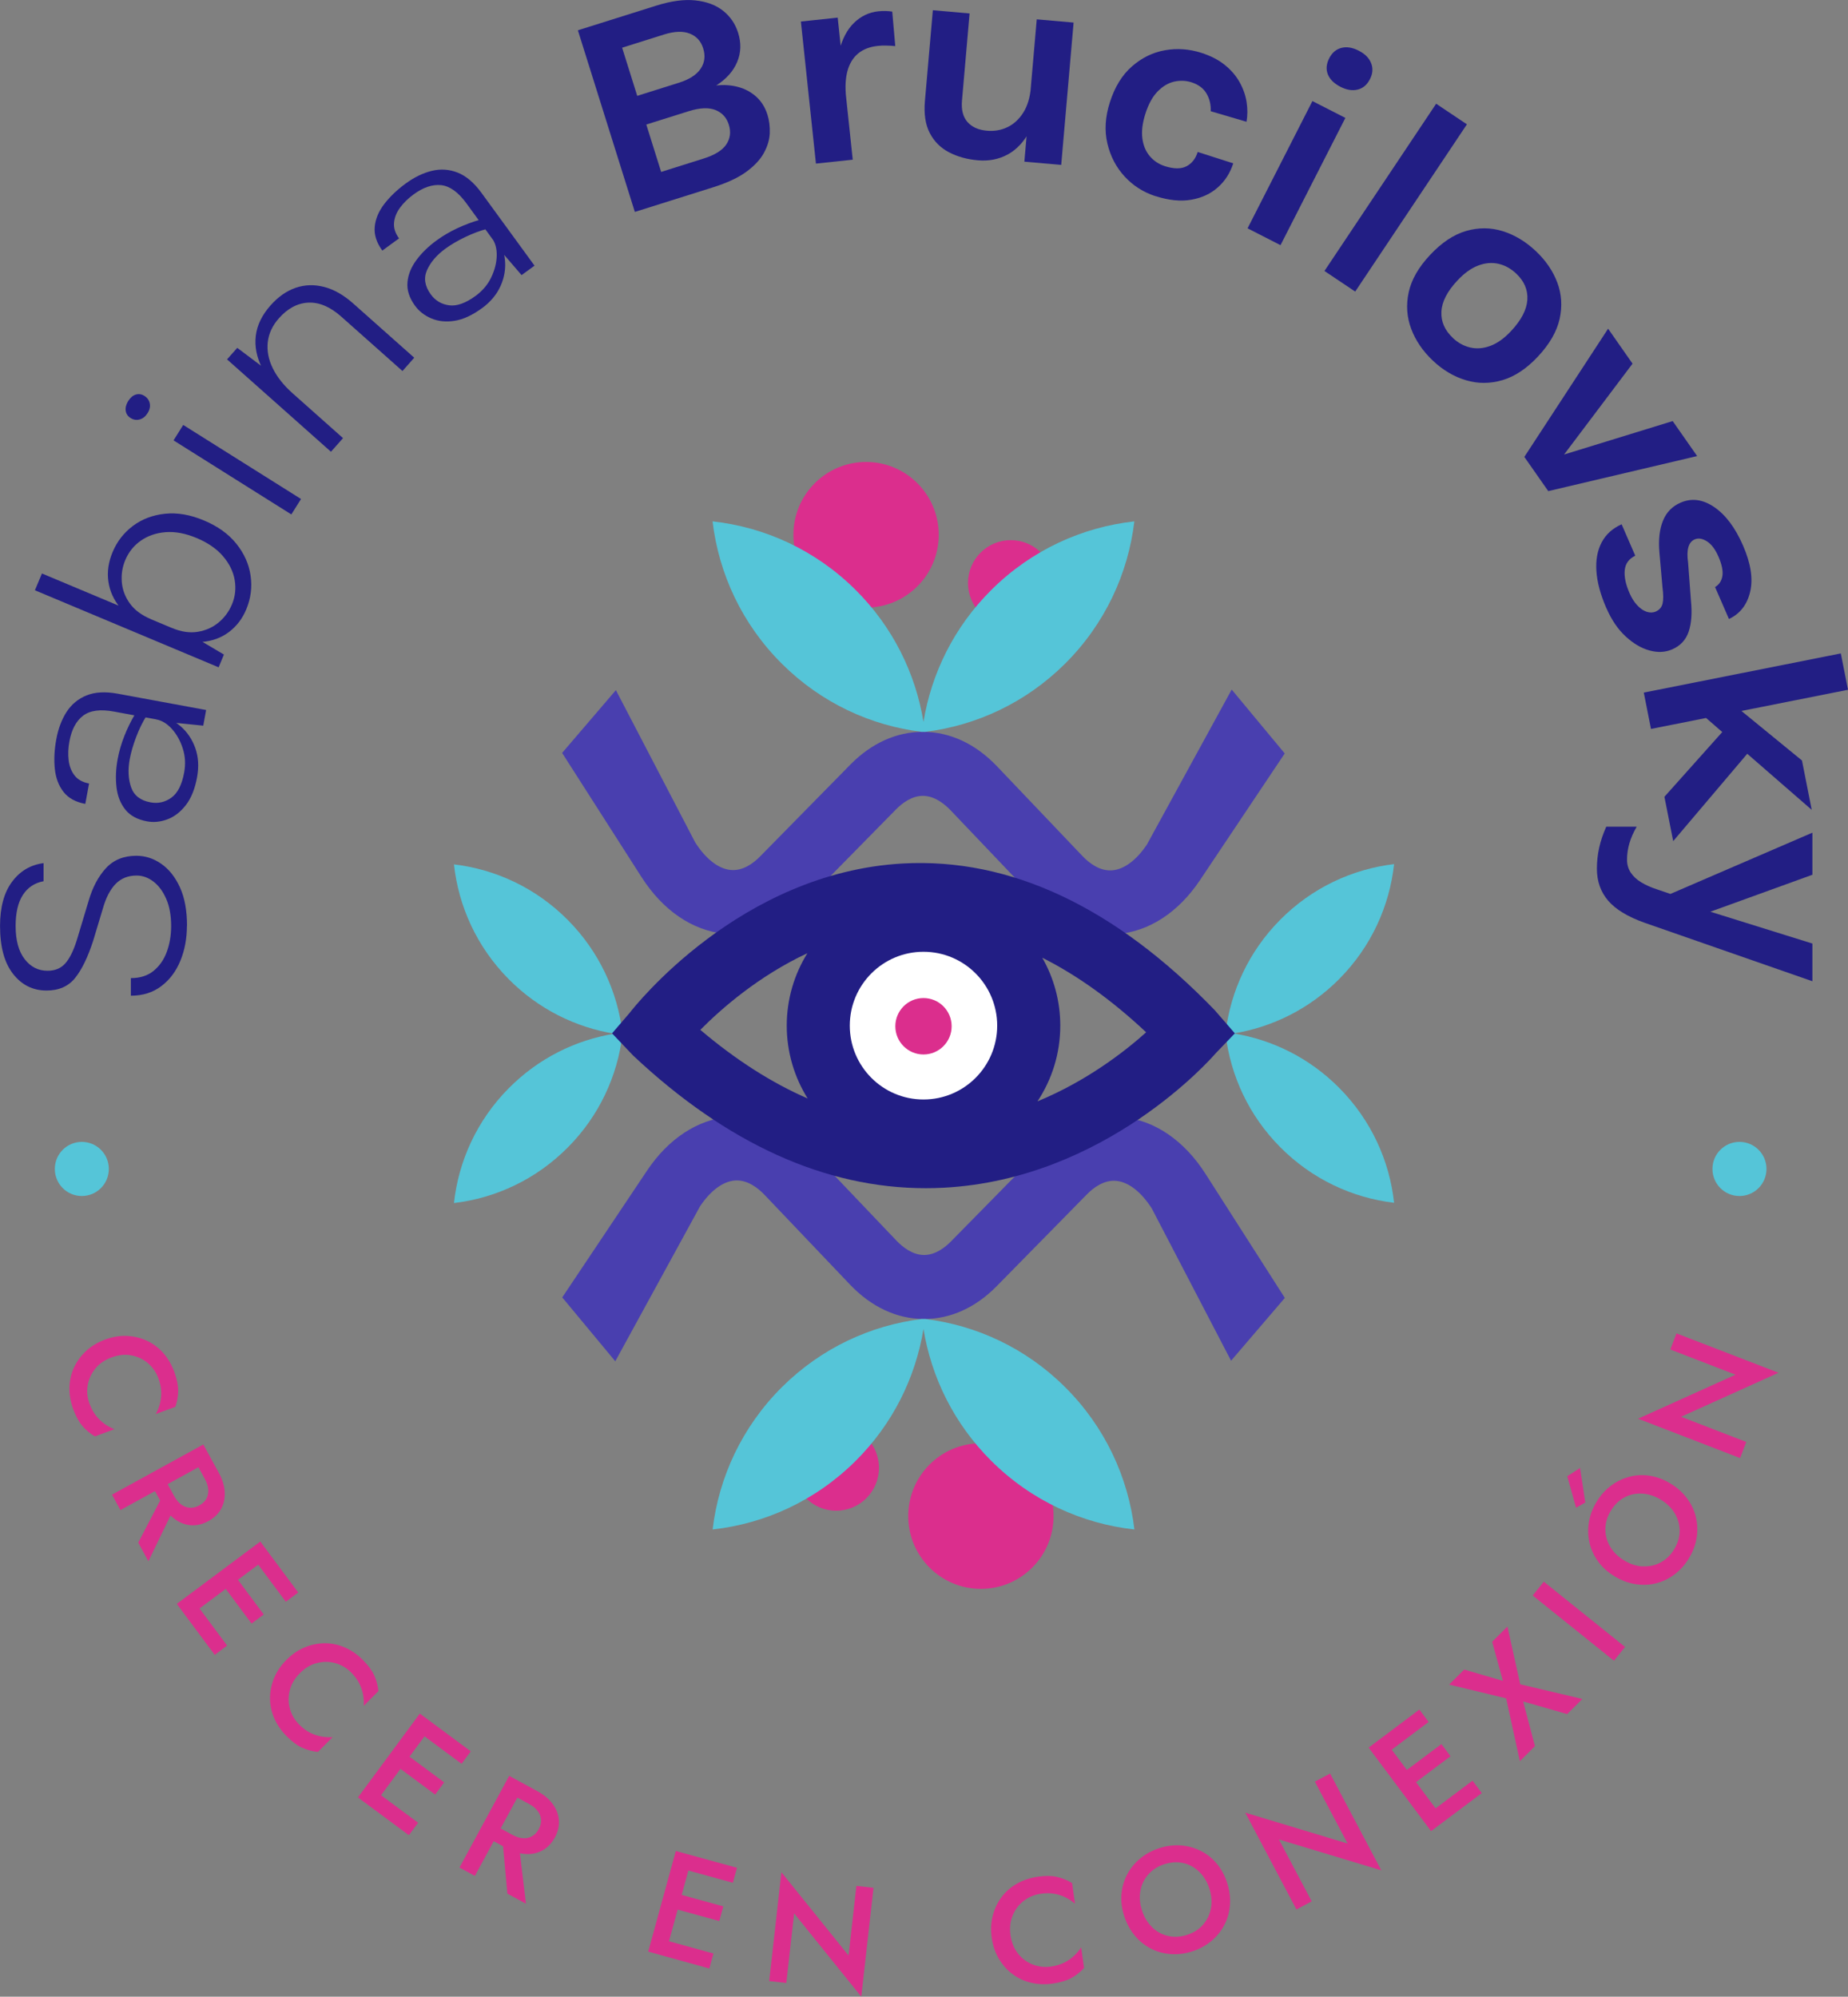 <svg xmlns="http://www.w3.org/2000/svg" width="124" height="134" viewBox="0 0 124 134" fill="none"><rect x="0" y="0" width="124" height="134" fill="#808080" stroke="none"/><g clip-path="url(#clip0_678_412)"><path d="M6.392 91.853C6.119 92.193 5.948 92.567 5.882 92.977C5.815 93.386 5.857 93.792 6.004 94.195C6.119 94.506 6.262 94.776 6.433 94.996C6.605 95.217 6.8 95.402 7.013 95.556C7.226 95.707 7.45 95.826 7.68 95.913L6.367 96.396C6.042 96.204 5.759 95.969 5.525 95.693C5.291 95.416 5.085 95.038 4.907 94.555C4.729 94.072 4.649 93.593 4.659 93.117C4.67 92.641 4.771 92.193 4.966 91.773C5.162 91.353 5.434 90.982 5.787 90.656C6.14 90.331 6.563 90.079 7.055 89.897C7.548 89.715 8.033 89.634 8.512 89.655C8.99 89.676 9.437 89.781 9.856 89.977C10.275 90.173 10.642 90.446 10.957 90.803C11.271 91.16 11.515 91.58 11.694 92.063C11.868 92.546 11.956 92.966 11.956 93.33C11.956 93.694 11.889 94.055 11.767 94.412L10.454 94.895C10.572 94.681 10.667 94.447 10.733 94.191C10.799 93.936 10.827 93.67 10.817 93.39C10.806 93.11 10.743 92.812 10.628 92.501C10.482 92.098 10.251 91.766 9.937 91.493C9.622 91.22 9.252 91.045 8.829 90.961C8.407 90.877 7.96 90.922 7.492 91.094C7.031 91.262 6.66 91.517 6.388 91.857L6.392 91.853Z" fill="#DB2E8D"></path><path d="M14.208 97.975L8.082 101.342L7.516 100.306L13.642 96.939L14.208 97.975ZM11.742 101.086L9.958 104.772L9.276 103.526L11.131 99.963L11.746 101.086H11.742ZM13.978 97.555L14.68 98.836C14.924 99.28 15.057 99.711 15.078 100.127C15.102 100.544 15.022 100.922 14.837 101.258C14.652 101.594 14.369 101.87 13.985 102.08C13.601 102.29 13.213 102.385 12.829 102.36C12.444 102.336 12.081 102.203 11.742 101.958C11.404 101.713 11.114 101.37 10.869 100.925L10.167 99.644L11.016 99.179L11.694 100.414C11.823 100.649 11.976 100.831 12.155 100.964C12.333 101.097 12.528 101.17 12.738 101.184C12.947 101.198 13.16 101.146 13.373 101.027C13.597 100.904 13.754 100.754 13.852 100.572C13.95 100.39 13.988 100.187 13.974 99.963C13.957 99.739 13.887 99.511 13.758 99.277L13.08 98.041L13.974 97.551L13.978 97.555Z" fill="#DB2E8D"></path><path d="M18.159 104.383L12.556 108.566L11.865 107.635L17.467 103.452L18.159 104.383ZM13.133 107.603L15.239 110.435L14.408 111.058L12.301 108.226L13.133 107.603ZM15.71 105.678L17.698 108.349L16.88 108.958L14.893 106.287L15.71 105.678ZM17.904 104.04L20.01 106.872L19.179 107.495L17.073 104.663L17.904 104.04Z" fill="#DB2E8D"></path><path d="M19.441 113.448C19.336 113.872 19.339 114.281 19.454 114.684C19.57 115.086 19.776 115.436 20.076 115.737C20.31 115.972 20.555 116.154 20.803 116.28C21.051 116.406 21.306 116.493 21.564 116.539C21.823 116.584 22.074 116.598 22.319 116.581L21.334 117.571C20.956 117.533 20.604 117.442 20.275 117.291C19.947 117.141 19.598 116.885 19.238 116.521C18.875 116.157 18.599 115.758 18.407 115.324C18.215 114.887 18.12 114.439 18.117 113.977C18.117 113.515 18.207 113.063 18.389 112.619C18.571 112.174 18.85 111.768 19.22 111.394C19.591 111.019 19.999 110.743 20.439 110.557C20.883 110.372 21.334 110.281 21.795 110.277C22.256 110.277 22.703 110.372 23.139 110.561C23.576 110.75 23.974 111.026 24.337 111.39C24.701 111.754 24.956 112.097 25.109 112.43C25.259 112.759 25.354 113.112 25.392 113.49L24.407 114.481C24.425 114.236 24.411 113.984 24.362 113.725C24.313 113.466 24.226 113.21 24.1 112.962C23.971 112.713 23.789 112.468 23.555 112.234C23.255 111.933 22.902 111.726 22.504 111.614C22.102 111.502 21.693 111.499 21.274 111.604C20.855 111.709 20.471 111.936 20.118 112.293C19.769 112.643 19.545 113.028 19.441 113.452V113.448Z" fill="#DB2E8D"></path><path d="M29.102 115.688L24.949 121.316L24.016 120.627L28.169 114.999L29.102 115.688ZM25.221 120.224L28.054 122.324L27.436 123.161L24.603 121.061L25.221 120.224ZM27.132 117.634L29.804 119.615L29.199 120.434L26.527 118.453L27.132 117.634ZM28.756 115.433L31.588 117.533L30.97 118.369L28.138 116.269L28.756 115.433Z" fill="#DB2E8D"></path><path d="M35.2 119.741L31.864 125.894L30.831 125.331L34.166 119.178L35.2 119.741ZM34.777 119.51L36.059 120.207C36.503 120.448 36.849 120.739 37.093 121.078C37.338 121.418 37.474 121.778 37.502 122.16C37.53 122.541 37.439 122.926 37.229 123.315C37.02 123.703 36.747 123.99 36.408 124.176C36.07 124.361 35.696 124.449 35.28 124.424C34.865 124.403 34.435 124.27 33.988 124.029L32.706 123.332L33.167 122.478L34.404 123.15C34.638 123.276 34.865 123.35 35.088 123.364C35.312 123.378 35.514 123.336 35.696 123.234C35.878 123.133 36.031 122.975 36.147 122.758C36.269 122.534 36.318 122.321 36.304 122.114C36.286 121.908 36.213 121.715 36.077 121.537C35.941 121.358 35.759 121.204 35.525 121.078L34.288 120.406L34.774 119.51H34.777ZM34.805 123.693L35.291 127.76L34.044 127.081L33.681 123.08L34.802 123.693H34.805Z" fill="#DB2E8D"></path><path d="M46.464 124.529L44.613 131.281L43.495 130.973L45.346 124.221L46.464 124.529ZM44.473 130.164L47.871 131.102L47.596 132.107L44.197 131.169L44.473 130.164ZM45.325 127.056L48.532 127.938L48.263 128.922L45.056 128.04L45.325 127.056ZM46.052 124.414L49.45 125.348L49.174 126.353L45.776 125.418L46.052 124.414Z" fill="#DB2E8D"></path><path d="M58.612 126.692L57.791 133.996L53.285 128.407L52.761 133.08L51.612 132.95L52.433 125.646L56.939 131.235L57.463 126.563L58.612 126.692Z" fill="#DB2E8D"></path><path d="M68.311 131.109C68.584 131.449 68.915 131.694 69.303 131.841C69.691 131.991 70.096 132.036 70.515 131.977C70.843 131.932 71.133 131.844 71.388 131.722C71.64 131.599 71.863 131.449 72.055 131.267C72.248 131.088 72.412 130.896 72.544 130.686L72.74 132.072C72.485 132.352 72.195 132.576 71.877 132.751C71.559 132.922 71.147 133.044 70.637 133.118C70.131 133.191 69.645 133.17 69.184 133.062C68.723 132.953 68.308 132.757 67.938 132.481C67.567 132.204 67.263 131.858 67.019 131.445C66.774 131.032 66.617 130.563 66.544 130.042C66.471 129.52 66.492 129.027 66.614 128.561C66.733 128.096 66.931 127.679 67.207 127.312C67.483 126.944 67.829 126.64 68.245 126.409C68.657 126.174 69.118 126.024 69.628 125.95C70.134 125.877 70.564 125.88 70.92 125.961C71.273 126.038 71.612 126.174 71.937 126.374L72.132 127.76C71.947 127.599 71.738 127.455 71.504 127.34C71.27 127.221 71.015 127.137 70.739 127.091C70.463 127.042 70.159 127.042 69.831 127.091C69.408 127.151 69.034 127.308 68.702 127.56C68.371 127.812 68.123 128.138 67.955 128.537C67.787 128.936 67.735 129.38 67.805 129.877C67.875 130.367 68.046 130.78 68.318 131.116L68.311 131.109Z" fill="#DB2E8D"></path><path d="M75.251 127.123C75.29 126.65 75.416 126.209 75.629 125.8C75.845 125.39 76.135 125.033 76.502 124.729C76.869 124.421 77.295 124.19 77.784 124.032C78.283 123.871 78.772 123.812 79.244 123.847C79.715 123.885 80.159 124.008 80.571 124.214C80.983 124.421 81.343 124.708 81.647 125.072C81.951 125.436 82.185 125.87 82.345 126.37C82.502 126.864 82.565 127.354 82.53 127.833C82.495 128.313 82.373 128.761 82.16 129.17C81.951 129.58 81.661 129.94 81.294 130.252C80.927 130.56 80.494 130.798 79.995 130.959C79.502 131.116 79.013 131.176 78.531 131.137C78.049 131.099 77.606 130.973 77.2 130.759C76.795 130.546 76.436 130.255 76.132 129.884C75.824 129.513 75.594 129.079 75.433 128.586C75.272 128.085 75.213 127.595 75.248 127.123H75.251ZM77.305 129.338C77.612 129.636 77.972 129.832 78.377 129.923C78.786 130.017 79.205 129.993 79.645 129.853C80.089 129.709 80.449 129.485 80.721 129.17C80.993 128.855 81.172 128.491 81.252 128.071C81.332 127.651 81.297 127.21 81.151 126.755C81.004 126.297 80.781 125.922 80.473 125.621C80.169 125.324 79.813 125.128 79.411 125.033C79.006 124.939 78.58 124.963 78.129 125.107C77.693 125.247 77.337 125.474 77.057 125.786C76.781 126.097 76.603 126.465 76.523 126.885C76.442 127.305 76.477 127.746 76.624 128.201C76.771 128.659 76.998 129.034 77.305 129.331V129.338Z" fill="#DB2E8D"></path><path d="M89.25 119.024L92.684 125.52L85.817 123.448L88.014 127.602L86.99 128.145L83.557 121.649L90.424 123.721L88.227 119.566L89.25 119.024Z" fill="#DB2E8D"></path><path d="M92.76 116.588L96.948 122.191L96.023 122.888L91.835 117.284L92.76 116.588ZM92.418 116.847L95.237 114.729L95.859 115.562L93.04 117.68L92.418 116.847ZM94.056 119.041L96.718 117.046L97.329 117.862L94.668 119.857L94.056 119.041ZM95.984 121.617L98.806 119.5L99.428 120.333L96.606 122.45L95.984 121.617Z" fill="#DB2E8D"></path><path d="M101.147 109.157L102.009 113.035L106.176 114.019L105.156 115.034L102.202 114.183L102.994 117.186L101.982 118.194L101.063 113.977L97.235 113.053L98.248 112.045L100.843 112.804L100.123 110.179L101.143 109.164L101.147 109.157Z" fill="#DB2E8D"></path><path d="M103.588 106.147L109.04 110.526L108.296 111.453L102.844 107.075L103.588 106.147Z" fill="#DB2E8D"></path><path d="M106.372 100.834L105.753 101.184L105.163 99.07L106.022 98.517L106.372 100.834ZM107.241 104.8C106.958 104.418 106.766 104.002 106.658 103.55C106.553 103.099 106.539 102.64 106.613 102.168C106.686 101.695 106.857 101.24 107.123 100.799C107.395 100.348 107.723 99.98 108.104 99.7C108.485 99.417 108.9 99.217 109.347 99.102C109.794 98.986 110.252 98.965 110.72 99.042C111.188 99.116 111.649 99.291 112.096 99.564C112.54 99.833 112.907 100.162 113.193 100.547C113.479 100.932 113.682 101.349 113.79 101.8C113.898 102.252 113.919 102.71 113.846 103.186C113.773 103.662 113.602 104.124 113.329 104.572C113.06 105.017 112.732 105.384 112.344 105.671C111.957 105.958 111.541 106.154 111.094 106.263C110.647 106.371 110.189 106.385 109.714 106.308C109.239 106.231 108.782 106.056 108.338 105.787C107.887 105.514 107.521 105.188 107.241 104.803V104.8ZM110.238 105.118C110.664 105.139 111.062 105.052 111.429 104.856C111.796 104.66 112.1 104.362 112.337 103.97C112.578 103.571 112.7 103.165 112.704 102.749C112.704 102.332 112.599 101.94 112.383 101.573C112.166 101.205 111.852 100.894 111.443 100.645C111.034 100.397 110.615 100.26 110.189 100.236C109.763 100.211 109.368 100.295 109.002 100.491C108.635 100.687 108.331 100.985 108.083 101.391C107.846 101.783 107.723 102.189 107.72 102.609C107.716 103.029 107.821 103.421 108.038 103.792C108.254 104.163 108.569 104.471 108.977 104.719C109.386 104.968 109.805 105.104 110.231 105.125L110.238 105.118Z" fill="#DB2E8D"></path><path d="M112.491 89.484L119.337 92.126L112.799 95.08L117.175 96.771L116.759 97.852L109.914 95.21L116.452 92.256L112.076 90.565L112.491 89.484Z" fill="#DB2E8D"></path><path d="M12.542 62.128C12.542 62.978 12.396 63.759 12.106 64.469C11.816 65.18 11.39 65.751 10.828 66.177C10.265 66.605 9.584 66.822 8.781 66.822V65.642C9.395 65.642 9.905 65.481 10.304 65.156C10.702 64.83 10.999 64.406 11.194 63.874C11.386 63.343 11.484 62.769 11.484 62.153C11.484 61.442 11.376 60.833 11.156 60.329C10.936 59.822 10.649 59.433 10.297 59.164C9.944 58.894 9.567 58.758 9.168 58.758C8.592 58.758 8.121 58.947 7.757 59.321C7.394 59.696 7.111 60.242 6.909 60.949L6.259 63.111C5.899 64.228 5.494 65.068 5.04 65.632C4.586 66.195 3.95 66.475 3.126 66.475C2.207 66.475 1.46 66.104 0.877 65.359C0.293 64.613 0.003 63.542 0.003 62.142C0.003 60.886 0.272 59.895 0.81 59.174C1.348 58.453 2.05 58.037 2.923 57.925V59.139C2.323 59.251 1.858 59.559 1.533 60.063C1.208 60.567 1.048 61.26 1.048 62.145C1.048 63.101 1.25 63.843 1.652 64.365C2.054 64.889 2.567 65.148 3.189 65.148C3.692 65.148 4.09 64.984 4.383 64.651C4.673 64.323 4.932 63.801 5.155 63.09L5.941 60.476C6.203 59.563 6.591 58.828 7.104 58.268C7.618 57.708 8.302 57.431 9.151 57.431C9.748 57.431 10.304 57.61 10.82 57.97C11.337 58.331 11.757 58.856 12.074 59.552C12.392 60.249 12.549 61.109 12.549 62.135L12.542 62.128Z" fill="#221E84"></path><path d="M13.639 48.699L11.707 48.503L7.649 47.754C6.727 47.582 6.035 47.677 5.571 48.034C5.106 48.391 4.799 48.968 4.656 49.763C4.575 50.204 4.558 50.627 4.607 51.03C4.656 51.432 4.792 51.772 5.008 52.048C5.228 52.325 5.55 52.503 5.976 52.58L5.724 53.949C5.075 53.83 4.586 53.56 4.261 53.144C3.936 52.727 3.741 52.209 3.678 51.593C3.615 50.977 3.646 50.312 3.779 49.602C3.908 48.898 4.139 48.289 4.467 47.778C4.799 47.267 5.246 46.896 5.808 46.669C6.374 46.441 7.069 46.403 7.89 46.553L13.831 47.649L13.639 48.695V48.699ZM13.223 52.16C13.08 52.948 12.825 53.574 12.466 54.036C12.106 54.498 11.69 54.817 11.226 54.988C10.761 55.16 10.307 55.205 9.863 55.121C9.221 55.002 8.735 54.74 8.41 54.334C8.086 53.928 7.886 53.427 7.817 52.832C7.747 52.237 7.771 51.604 7.897 50.932C7.991 50.428 8.138 49.913 8.344 49.392C8.55 48.87 8.791 48.377 9.07 47.911L9.825 48.051C9.573 48.447 9.343 48.916 9.137 49.458C8.931 50.001 8.788 50.498 8.704 50.953C8.575 51.656 8.606 52.286 8.798 52.836C8.99 53.385 9.423 53.725 10.101 53.847C10.611 53.942 11.075 53.837 11.498 53.532C11.921 53.228 12.207 52.664 12.357 51.842C12.459 51.282 12.431 50.743 12.263 50.228C12.099 49.714 11.854 49.276 11.533 48.919C11.212 48.562 10.862 48.349 10.482 48.282L10.537 47.981C11.124 48.09 11.645 48.338 12.099 48.723C12.553 49.112 12.888 49.602 13.101 50.193C13.314 50.788 13.356 51.443 13.223 52.16Z" fill="#221E84"></path><path d="M14.666 44.782L2.343 39.613L2.815 38.486L13.181 42.836L15.025 43.928L14.669 44.786L14.666 44.782ZM16.527 40.887C16.262 41.524 15.874 42.031 15.361 42.416C14.851 42.801 14.247 43.022 13.555 43.081C12.864 43.141 12.116 43.004 11.32 42.668L11.54 42.143C12.161 42.406 12.741 42.49 13.279 42.399C13.817 42.308 14.285 42.098 14.676 41.769C15.071 41.44 15.364 41.037 15.563 40.565C15.783 40.04 15.843 39.494 15.748 38.927C15.651 38.36 15.392 37.828 14.966 37.331C14.543 36.834 13.953 36.424 13.199 36.109C12.451 35.794 11.756 35.665 11.117 35.714C10.478 35.763 9.923 35.955 9.451 36.284C8.98 36.613 8.634 37.047 8.407 37.583C8.208 38.055 8.131 38.549 8.173 39.063C8.215 39.578 8.393 40.054 8.711 40.495C9.025 40.936 9.503 41.289 10.136 41.555L9.916 42.08C9.123 41.748 8.508 41.317 8.068 40.785C7.628 40.253 7.362 39.665 7.272 39.021C7.181 38.377 7.275 37.723 7.554 37.054C7.855 36.333 8.312 35.749 8.924 35.29C9.535 34.835 10.254 34.562 11.075 34.478C11.896 34.391 12.769 34.541 13.691 34.93C14.617 35.318 15.34 35.84 15.86 36.491C16.384 37.145 16.702 37.856 16.814 38.629C16.929 39.403 16.831 40.152 16.527 40.887Z" fill="#221E84"></path><path d="M9.898 27.734C9.758 27.954 9.584 28.091 9.371 28.15C9.158 28.21 8.955 28.175 8.76 28.052C8.571 27.933 8.463 27.769 8.435 27.562C8.407 27.356 8.463 27.139 8.599 26.918C8.746 26.687 8.913 26.54 9.112 26.481C9.308 26.421 9.5 26.449 9.689 26.568C9.884 26.691 10.003 26.859 10.048 27.069C10.094 27.279 10.045 27.503 9.898 27.734ZM19.549 34.524L11.645 29.554L12.294 28.518L20.198 33.488L19.549 34.524Z" fill="#221E84"></path><path d="M22.207 30.317L15.235 24.118L15.92 23.345L17.764 24.731L23.017 29.403L22.207 30.317ZM27.006 24.899L22.898 21.248C22.158 20.59 21.424 20.279 20.695 20.31C19.965 20.342 19.304 20.692 18.714 21.36C18.281 21.85 18.033 22.382 17.967 22.96C17.904 23.537 18.012 24.118 18.299 24.706C18.585 25.294 19.029 25.854 19.629 26.39L19.273 26.792C18.508 26.113 17.946 25.413 17.582 24.689C17.219 23.968 17.079 23.25 17.163 22.54C17.247 21.829 17.576 21.147 18.152 20.496C18.665 19.918 19.228 19.523 19.842 19.313C20.457 19.103 21.093 19.085 21.753 19.257C22.41 19.428 23.056 19.796 23.688 20.356L27.795 24.006L27.006 24.899Z" fill="#221E84"></path><path d="M35.001 18.466L33.733 16.992L31.302 13.653C30.75 12.894 30.181 12.488 29.601 12.425C29.017 12.365 28.399 12.572 27.75 13.048C27.386 13.314 27.086 13.608 26.845 13.933C26.604 14.259 26.471 14.598 26.44 14.948C26.408 15.298 26.52 15.652 26.775 15.998L25.654 16.817C25.263 16.282 25.095 15.75 25.144 15.221C25.193 14.693 25.406 14.185 25.783 13.692C26.16 13.202 26.639 12.743 27.222 12.316C27.799 11.893 28.385 11.609 28.976 11.466C29.566 11.322 30.146 11.361 30.712 11.585C31.277 11.809 31.808 12.26 32.304 12.939L35.867 17.829L35.008 18.455L35.001 18.466ZM32.325 20.692C31.679 21.164 31.068 21.444 30.488 21.532C29.908 21.619 29.391 21.563 28.937 21.367C28.483 21.171 28.12 20.891 27.854 20.527C27.467 19.999 27.296 19.474 27.341 18.952C27.383 18.434 27.585 17.934 27.942 17.451C28.298 16.968 28.752 16.53 29.304 16.128C29.716 15.827 30.177 15.554 30.687 15.316C31.197 15.078 31.71 14.885 32.231 14.742L32.681 15.361C32.227 15.477 31.738 15.659 31.218 15.907C30.698 16.156 30.25 16.422 29.877 16.695C29.3 17.118 28.892 17.594 28.654 18.126C28.417 18.658 28.501 19.201 28.906 19.757C29.21 20.177 29.622 20.419 30.135 20.489C30.652 20.559 31.246 20.345 31.92 19.852C32.377 19.516 32.727 19.103 32.961 18.616C33.195 18.126 33.317 17.643 33.331 17.164C33.342 16.684 33.233 16.289 33.006 15.977L33.254 15.795C33.607 16.278 33.813 16.817 33.879 17.412C33.942 18.007 33.852 18.595 33.596 19.173C33.342 19.75 32.926 20.254 32.336 20.688L32.325 20.692Z" fill="#221E84"></path><path d="M42.597 14.22L38.776 2.033L44.036 0.378C45.039 0.063 45.919 -0.056 46.673 0.028C47.428 0.112 48.046 0.343 48.525 0.728C49.007 1.113 49.339 1.603 49.527 2.198C49.744 2.887 49.723 3.538 49.464 4.158C49.206 4.777 48.738 5.302 48.057 5.736C48.574 5.677 49.066 5.712 49.534 5.838C50.002 5.967 50.407 6.184 50.75 6.496C51.092 6.807 51.343 7.21 51.497 7.703C51.619 8.092 51.668 8.505 51.651 8.946C51.63 9.387 51.497 9.828 51.252 10.272C51.008 10.717 50.613 11.137 50.072 11.532C49.531 11.928 48.801 12.267 47.886 12.558L42.604 14.22H42.597ZM41.745 3.202L42.758 6.433L45.549 5.554C46.251 5.334 46.74 5.019 47.012 4.613C47.285 4.207 47.344 3.752 47.183 3.244C47.033 2.761 46.733 2.432 46.282 2.254C45.832 2.075 45.255 2.096 44.553 2.317L41.742 3.202H41.745ZM44.361 11.539L47.211 10.64C47.966 10.402 48.476 10.087 48.738 9.688C49 9.292 49.056 8.855 48.905 8.372C48.755 7.889 48.451 7.56 48.001 7.381C47.55 7.203 46.953 7.231 46.216 7.462L43.366 8.358L44.361 11.532V11.539Z" fill="#221E84"></path><path d="M54.749 10.979L53.739 1.445L56.209 1.183L57.218 10.717L54.749 10.979ZM56.17 6.611C56.038 5.365 56.079 4.319 56.292 3.472C56.505 2.625 56.844 1.977 57.309 1.529C57.773 1.081 58.315 0.823 58.937 0.759C59.104 0.742 59.265 0.735 59.415 0.739C59.569 0.742 59.719 0.756 59.869 0.78L60.072 3.094C59.886 3.073 59.687 3.062 59.474 3.059C59.261 3.055 59.073 3.059 58.905 3.08C58.36 3.136 57.92 3.307 57.578 3.591C57.239 3.874 57.002 4.263 56.865 4.76C56.729 5.257 56.701 5.852 56.775 6.552L56.167 6.615L56.17 6.611Z" fill="#221E84"></path><path d="M62.586 0.686L65.059 0.903L64.549 6.748C64.493 7.367 64.619 7.85 64.919 8.19C65.22 8.529 65.656 8.725 66.233 8.774C66.722 8.816 67.176 8.736 67.602 8.533C68.025 8.33 68.377 8.004 68.66 7.56C68.943 7.115 69.114 6.545 69.174 5.852L69.844 5.911C69.743 7.073 69.499 8.025 69.111 8.76C68.723 9.495 68.231 10.031 67.63 10.36C67.029 10.689 66.362 10.822 65.622 10.759C64.895 10.696 64.249 10.517 63.683 10.223C63.117 9.929 62.688 9.502 62.391 8.935C62.094 8.368 61.986 7.647 62.062 6.772L62.593 0.693L62.586 0.686ZM69.565 1.298L72.038 1.515L71.207 11.067L68.734 10.85L69.565 1.298Z" fill="#221E84"></path><path d="M77.546 13.17C76.732 12.908 76.037 12.47 75.464 11.847C74.892 11.228 74.507 10.486 74.305 9.628C74.102 8.767 74.158 7.85 74.469 6.874C74.797 5.841 75.29 5.036 75.95 4.459C76.61 3.881 77.347 3.517 78.161 3.374C78.978 3.227 79.792 3.286 80.606 3.545C81.242 3.748 81.769 4.021 82.195 4.368C82.621 4.714 82.949 5.103 83.187 5.533C83.424 5.964 83.578 6.408 83.648 6.863C83.718 7.318 83.714 7.756 83.641 8.172L81.238 7.465C81.259 7.031 81.165 6.636 80.959 6.282C80.752 5.925 80.417 5.677 79.956 5.526C79.575 5.404 79.188 5.39 78.79 5.477C78.391 5.568 78.025 5.785 77.682 6.132C77.34 6.478 77.064 6.979 76.855 7.633C76.656 8.26 76.589 8.809 76.652 9.289C76.715 9.768 76.882 10.164 77.151 10.482C77.42 10.797 77.756 11.021 78.164 11.151C78.765 11.343 79.247 11.347 79.607 11.161C79.967 10.976 80.222 10.657 80.365 10.199L82.75 10.962C82.544 11.606 82.202 12.145 81.716 12.575C81.234 13.006 80.637 13.282 79.928 13.405C79.219 13.527 78.423 13.447 77.543 13.163L77.546 13.17Z" fill="#221E84"></path><path d="M83.711 15.323L88.063 6.783L90.274 7.913L85.922 16.453L83.711 15.323ZM89.942 5.824C89.512 5.603 89.23 5.323 89.097 4.987C88.964 4.651 88.996 4.294 89.188 3.913C89.376 3.545 89.645 3.311 89.998 3.216C90.351 3.122 90.742 3.181 91.171 3.402C91.591 3.615 91.867 3.895 92.003 4.242C92.139 4.588 92.111 4.945 91.922 5.313C91.73 5.694 91.454 5.925 91.098 6.013C90.742 6.1 90.354 6.037 89.939 5.824H89.942Z" fill="#221E84"></path><path d="M88.87 18.186L96.365 6.961L98.429 8.344L90.934 19.568L88.87 18.186Z" fill="#221E84"></path><path d="M96.152 24.209C95.471 23.569 94.985 22.855 94.689 22.064C94.395 21.273 94.339 20.457 94.524 19.61C94.709 18.763 95.188 17.93 95.953 17.115C96.732 16.282 97.539 15.743 98.373 15.501C99.208 15.26 100.022 15.263 100.825 15.512C101.625 15.76 102.366 16.205 103.047 16.845C103.717 17.475 104.199 18.179 104.493 18.959C104.786 19.74 104.838 20.555 104.65 21.402C104.461 22.249 103.976 23.093 103.197 23.926C102.432 24.745 101.632 25.273 100.801 25.515C99.969 25.756 99.156 25.756 98.356 25.515C97.556 25.277 96.819 24.839 96.152 24.209ZM97.476 22.673C97.832 23.009 98.23 23.226 98.663 23.324C99.096 23.422 99.547 23.383 100.011 23.208C100.476 23.033 100.937 22.704 101.388 22.221C102.079 21.483 102.442 20.783 102.484 20.118C102.526 19.453 102.275 18.868 101.74 18.364C101.377 18.021 100.979 17.801 100.542 17.703C100.106 17.605 99.652 17.643 99.184 17.822C98.712 18 98.248 18.336 97.787 18.83C97.106 19.558 96.749 20.254 96.718 20.916C96.686 21.581 96.941 22.165 97.479 22.669L97.476 22.673Z" fill="#221E84"></path><path d="M107.902 22.057L109.543 24.405L104.765 30.747L104.657 30.593L112.236 28.259L113.878 30.607L103.888 32.959L102.282 30.663L107.902 22.06V22.057Z" fill="#221E84"></path><path d="M107.783 40.806C107.392 39.903 107.168 39.077 107.119 38.332C107.067 37.583 107.186 36.939 107.469 36.403C107.752 35.864 108.199 35.458 108.81 35.185L109.725 37.292C109.302 37.499 109.065 37.821 109.02 38.255C108.974 38.689 109.079 39.207 109.341 39.805C109.484 40.134 109.655 40.407 109.858 40.621C110.057 40.834 110.266 40.981 110.486 41.055C110.707 41.128 110.909 41.125 111.101 41.041C111.346 40.932 111.499 40.754 111.559 40.502C111.618 40.25 111.615 39.889 111.552 39.417L111.346 37.068C111.272 36.225 111.353 35.521 111.583 34.951C111.814 34.38 112.208 33.974 112.767 33.733C113.504 33.411 114.259 33.509 115.024 34.03C115.789 34.552 116.435 35.413 116.959 36.617C117.479 37.814 117.64 38.85 117.434 39.718C117.228 40.586 116.756 41.191 116.012 41.541L115.079 39.396C115.352 39.238 115.516 38.99 115.572 38.654C115.624 38.318 115.537 37.88 115.303 37.345C115.093 36.862 114.835 36.522 114.535 36.33C114.231 36.137 113.958 36.092 113.71 36.2C113.295 36.382 113.148 36.897 113.27 37.751L113.462 40.313C113.546 41.135 113.497 41.825 113.312 42.381C113.127 42.938 112.757 43.337 112.205 43.578C111.744 43.781 111.234 43.806 110.679 43.652C110.123 43.501 109.589 43.183 109.072 42.703C108.555 42.224 108.129 41.594 107.79 40.813L107.783 40.806Z" fill="#221E84"></path><path d="M110.298 46.48L123.518 43.851L124 46.291L110.78 48.919L110.298 46.48ZM111.681 53.473L116.749 47.799L117.727 50.011L112.271 56.448L111.681 53.469V53.473ZM116.515 47.439L120.912 51.037L121.565 54.348L114.161 47.908L116.511 47.442L116.515 47.439Z" fill="#221E84"></path><path d="M121.611 55.881V58.705L114.105 61.425V60.98L121.611 63.322V65.852L110.354 61.928C109.229 61.529 108.412 61.033 107.909 60.448C107.406 59.86 107.151 59.146 107.151 58.303C107.151 57.816 107.203 57.344 107.305 56.885C107.406 56.423 107.567 55.954 107.78 55.478H109.823C109.599 55.863 109.435 56.238 109.33 56.602C109.226 56.962 109.173 57.326 109.173 57.694C109.173 58.023 109.257 58.313 109.425 58.565C109.592 58.814 109.823 59.031 110.123 59.213C110.424 59.395 110.766 59.549 111.161 59.678L112.083 59.993L121.611 55.881Z" fill="#221E84"></path><path d="M5.49 80.265C6.492 80.265 7.303 79.452 7.303 78.448C7.303 77.445 6.492 76.632 5.49 76.632C4.489 76.632 3.678 77.445 3.678 78.448C3.678 79.452 4.489 80.265 5.49 80.265Z" fill="#55C5D8"></path><path d="M116.718 80.265C117.719 80.265 118.53 79.452 118.53 78.448C118.53 77.445 117.719 76.632 116.718 76.632C115.716 76.632 114.905 77.445 114.905 78.448C114.905 79.452 115.716 80.265 116.718 80.265Z" fill="#55C5D8"></path><path d="M74.49 62.712C72.698 62.712 70.955 61.907 69.53 60.413L63.785 54.379C63.366 53.942 62.709 53.417 61.937 53.41H61.923C61.172 53.41 60.526 53.907 60.114 54.327L54.057 60.49C52.482 62.093 50.533 62.859 48.57 62.657C46.429 62.432 44.463 61.081 43.038 58.849L37.718 50.529L41.326 46.315L46.646 56.532C47.355 57.641 48.197 58.299 49.014 58.383C49.838 58.467 50.551 57.939 51.001 57.477L57.058 51.313C58.472 49.875 60.152 49.115 61.92 49.115C61.937 49.115 61.951 49.115 61.968 49.115C63.764 49.129 65.461 49.924 66.883 51.411L72.628 57.445C73.086 57.925 73.802 58.478 74.637 58.408C75.433 58.338 76.257 57.725 76.959 56.675L82.646 46.277L86.205 50.564L80.519 59.066C79.079 61.218 77.12 62.502 75.004 62.684C74.832 62.699 74.658 62.706 74.487 62.706L74.49 62.712Z" fill="#493FAF"></path><path d="M58.113 40.775C60.806 40.775 62.989 38.587 62.989 35.889C62.989 33.19 60.806 31.003 58.113 31.003C55.42 31.003 53.237 33.19 53.237 35.889C53.237 38.587 55.42 40.775 58.113 40.775Z" fill="#DB2E8D"></path><path d="M67.823 42.003C69.408 42.003 70.694 40.715 70.694 39.126C70.694 37.537 69.408 36.249 67.823 36.249C66.237 36.249 64.952 37.537 64.952 39.126C64.952 40.715 66.237 42.003 67.823 42.003Z" fill="#DB2E8D"></path><path d="M93.543 80.72C93.236 77.909 92.013 75.183 89.872 73.02C87.874 71.001 85.381 69.779 82.779 69.356C85.381 68.928 87.874 67.707 89.872 65.691C92.013 63.528 93.236 60.802 93.543 57.991C90.742 58.324 88.032 59.573 85.891 61.736C83.795 63.853 82.579 66.517 82.241 69.264C82.241 69.275 82.241 69.282 82.241 69.293V69.418C82.241 69.418 82.241 69.436 82.241 69.447C82.579 72.194 83.791 74.857 85.891 76.975C88.032 79.138 90.742 80.387 93.543 80.72Z" fill="#55C5D8"></path><path d="M76.118 34.989C72.622 35.374 69.223 36.904 66.53 39.578C64.015 42.073 62.496 45.195 61.965 48.447C61.434 45.195 59.915 42.077 57.4 39.578C54.707 36.904 51.309 35.374 47.812 34.989C48.228 38.489 49.782 41.881 52.475 44.555C55.112 47.176 58.427 48.695 61.85 49.115C61.86 49.115 61.874 49.115 61.885 49.115H62.042C62.042 49.115 62.066 49.115 62.077 49.115C65.5 48.692 68.814 47.173 71.451 44.555C74.144 41.881 75.699 38.489 76.114 34.989H76.118Z" fill="#55C5D8"></path><path d="M30.46 80.737C30.768 77.927 31.99 75.2 34.131 73.037C36.129 71.018 38.623 69.796 41.225 69.373C38.623 68.946 36.129 67.725 34.131 65.709C31.99 63.545 30.768 60.819 30.46 58.009C33.262 58.341 35.972 59.591 38.113 61.754C40.209 63.871 41.424 66.534 41.763 69.282C41.763 69.293 41.763 69.299 41.763 69.31V69.436C41.763 69.436 41.763 69.454 41.763 69.464C41.424 72.212 40.212 74.875 38.113 76.992C35.972 79.155 33.262 80.405 30.46 80.737Z" fill="#55C5D8"></path><path d="M49.44 74.92C51.232 74.92 52.975 75.725 54.4 77.22L60.146 83.254C60.565 83.691 61.221 84.216 61.993 84.223H62.007C62.758 84.223 63.404 83.726 63.816 83.306L69.873 77.143C71.448 75.54 73.397 74.773 75.36 74.976C77.501 75.2 79.468 76.551 80.893 78.784L86.212 87.104L82.604 91.318L77.285 81.101C76.576 79.992 75.734 79.334 74.916 79.25C74.092 79.166 73.38 79.694 72.929 80.156L66.873 86.32C65.458 87.758 63.778 88.518 62.011 88.518C61.993 88.518 61.979 88.518 61.962 88.518C60.167 88.504 58.469 87.709 57.047 86.222L51.302 80.188C50.844 79.708 50.128 79.155 49.294 79.225C48.497 79.295 47.673 79.908 46.971 80.958L41.285 91.356L37.726 87.069L43.412 78.567C44.851 76.415 46.81 75.13 48.927 74.948C49.098 74.934 49.273 74.927 49.444 74.927L49.44 74.92Z" fill="#493FAF"></path><path d="M81.5 67.784C74.811 60.858 67.773 57.554 60.578 57.949C49.636 58.558 42.556 67.578 42.259 67.963L41.068 69.349L42.486 70.84C48.769 76.747 55.364 79.74 62.115 79.74C62.517 79.74 62.922 79.729 63.324 79.708C74.179 79.134 81.284 71.025 81.58 70.678L82.859 69.349L81.497 67.781L81.5 67.784ZM54.176 63.969C53.3 65.379 52.79 67.046 52.79 68.831C52.79 70.615 53.306 72.302 54.194 73.72C51.773 72.666 49.37 71.13 46.992 69.114C48.417 67.675 50.914 65.495 54.176 63.969ZM69.614 73.912C70.578 72.457 71.144 70.71 71.144 68.831C71.144 67.171 70.704 65.618 69.936 64.273C72.272 65.446 74.602 67.115 76.907 69.278C75.437 70.594 72.904 72.555 69.614 73.912Z" fill="#221E84"></path><path d="M65.818 106.63C68.511 106.63 70.694 104.443 70.694 101.744C70.694 99.046 68.511 96.858 65.818 96.858C63.125 96.858 60.942 99.046 60.942 101.744C60.942 104.443 63.125 106.63 65.818 106.63Z" fill="#DB2E8D"></path><path d="M56.108 101.384C57.694 101.384 58.979 100.096 58.979 98.507C58.979 96.918 57.694 95.63 56.108 95.63C54.522 95.63 53.237 96.918 53.237 98.507C53.237 100.096 54.522 101.384 56.108 101.384Z" fill="#DB2E8D"></path><path d="M47.812 102.644C51.309 102.259 54.707 100.729 57.4 98.055C59.915 95.56 61.434 92.438 61.965 89.186C62.496 92.438 64.015 95.556 66.53 98.055C69.223 100.729 72.622 102.259 76.118 102.644C75.702 99.144 74.148 95.752 71.455 93.078C68.818 90.457 65.503 88.938 62.08 88.518C62.07 88.518 62.056 88.518 62.045 88.518H61.888C61.888 88.518 61.864 88.518 61.853 88.518C58.431 88.941 55.116 90.46 52.479 93.078C49.786 95.752 48.232 99.144 47.816 102.644H47.812Z" fill="#55C5D8"></path><path d="M61.965 73.787C64.697 73.787 66.911 71.568 66.911 68.831C66.911 66.093 64.697 63.874 61.965 63.874C59.234 63.874 57.02 66.093 57.02 68.831C57.02 71.568 59.234 73.787 61.965 73.787Z" fill="white"></path><path d="M61.965 70.766C63.009 70.766 63.855 69.918 63.855 68.873C63.855 67.827 63.009 66.979 61.965 66.979C60.922 66.979 60.076 67.827 60.076 68.873C60.076 69.918 60.922 70.766 61.965 70.766Z" fill="#DB2E8D"></path></g><defs><clipPath id="clip0_678_412"><rect width="124" height="134" fill="white"></rect></clipPath></defs></svg>